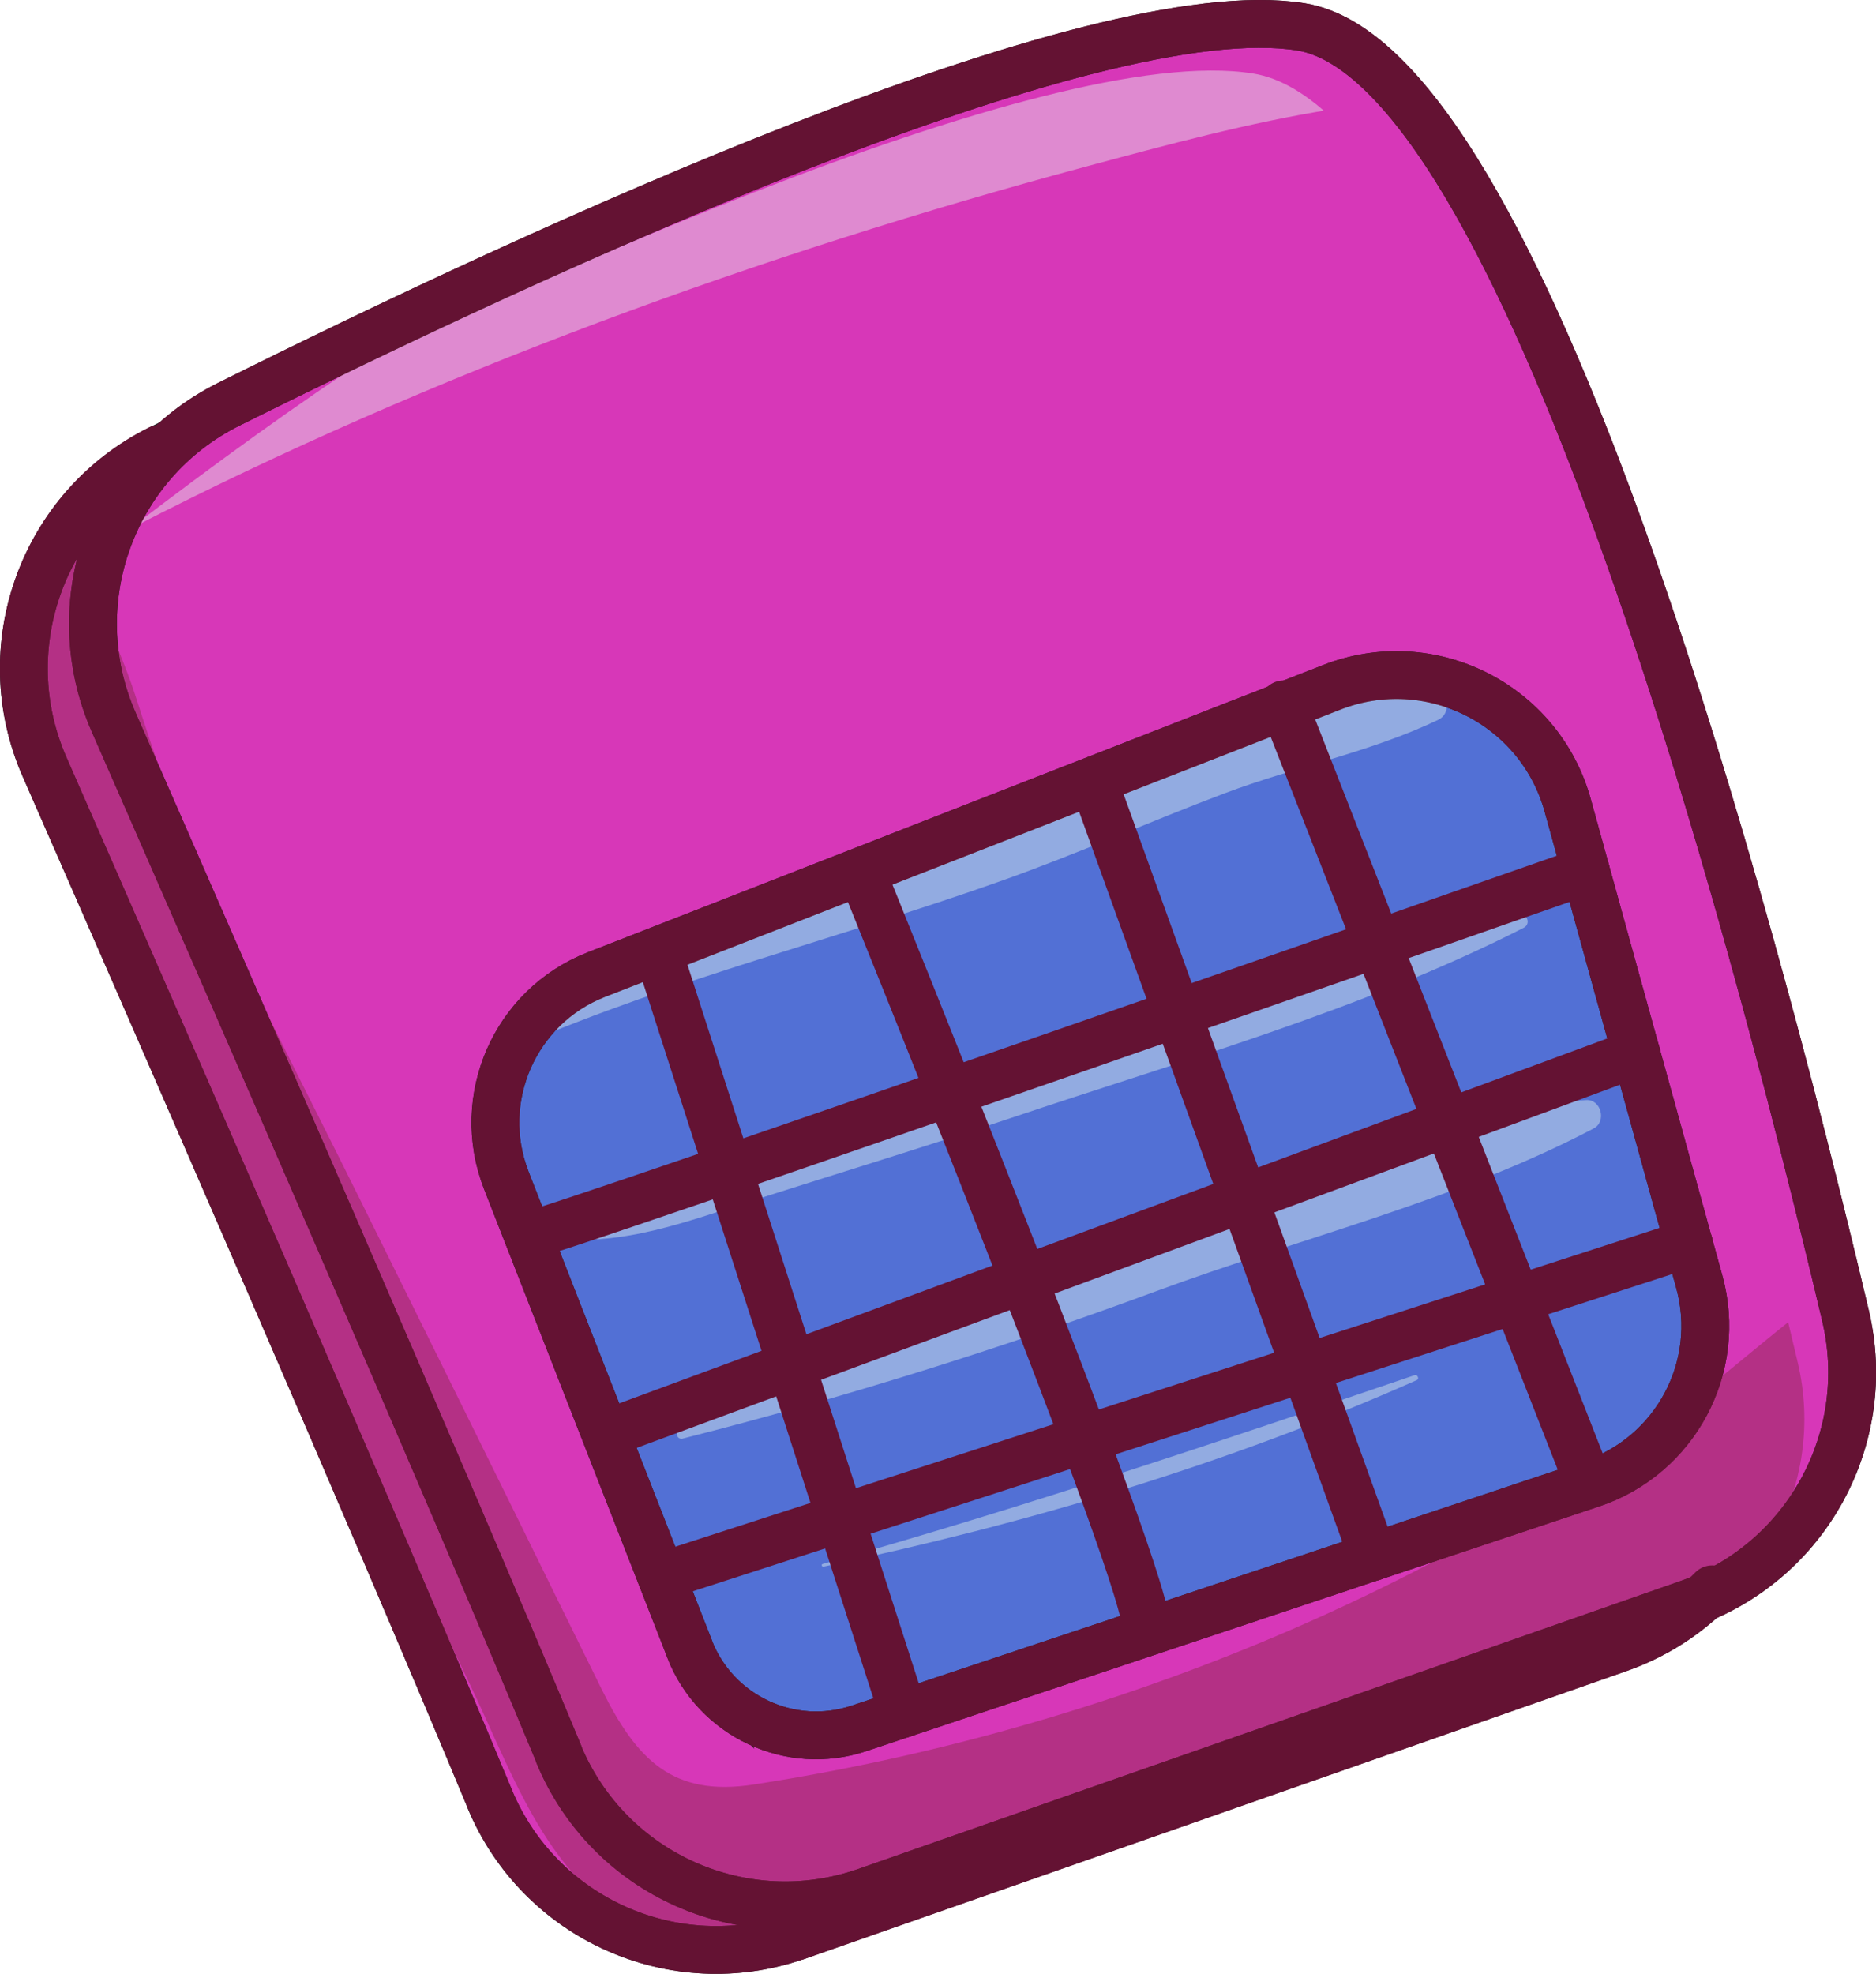 <?xml version="1.0" encoding="UTF-8" standalone="no"?>
<svg
   id="Calque_2"
   data-name="Calque 2"
   viewBox="0 0 98.49 103.6"
   version="1.1"
   sodipodi:docname="calculator-empty.svg"
   inkscape:version="1.4.2 (2aeb623e1d, 2025-05-12)"
   xmlns:inkscape="http://www.inkscape.org/namespaces/inkscape"
   xmlns:sodipodi="http://sodipodi.sourceforge.net/DTD/sodipodi-0.dtd"
   xmlns="http://www.w3.org/2000/svg"
   xmlns:svg="http://www.w3.org/2000/svg">
  <sodipodi:namedview
     id="namedview29"
     pagecolor="#ffffff"
     bordercolor="#000000"
     borderopacity="0.25"
     inkscape:showpageshadow="2"
     inkscape:pageopacity="0.0"
     inkscape:pagecheckerboard="0"
     inkscape:deskcolor="#d1d1d1"
     inkscape:zoom="6.0907337"
     inkscape:cx="49.25515"
     inkscape:cy="51.799999"
     inkscape:window-width="1600"
     inkscape:window-height="836"
     inkscape:window-x="0"
     inkscape:window-y="27"
     inkscape:window-maximized="1"
     inkscape:current-layer="g20" />
  <defs
     id="defs1">
    <style
       id="style1">
      .cls-1, .cls-2 {
        fill: none;
      }

      .cls-1, .cls-3, .cls-4, .cls-5 {
        stroke-width: 0px;
      }

      .cls-6 {
        fill: #d737b8;
      }

      .cls-6, .cls-7, .cls-2, .cls-8 {
        stroke-width: 2.51px;
      }

      .cls-6, .cls-7, .cls-8 {
        stroke: #231f20;
      }

      .cls-6, .cls-2, .cls-8 {
        stroke-linecap: round;
        stroke-linejoin: round;
      }

      .cls-7 {
        fill: #5270d5;
        stroke-miterlimit: 10;
      }

      .cls-2 {
        stroke: #641233;
      }

      .cls-8 {
        fill: #ff8799;
      }

      .cls-9 {
        clip-path: url(#clippath);
      }

      .cls-3 {
        fill: #eafdf1;
      }

      .cls-10 {
        opacity: .42;
      }

      .cls-4 {
        fill: #82263e;
      }

      .cls-5 {
        fill: #1d3e83;
      }
    </style>
    <clipPath
       id="clippath">
      <path
         class="cls-1"
         d="m26.83,94.52c-6.06-14.59-17.03-39.72-23.37-54.16-2.76-6.28-.1-13.63,6.04-16.69C25.56,15.66,54.85,2.1,65.79,3.86c11.68,1.88,23.53,46.26,28.59,67.65,1.52,6.42-2.05,12.94-8.28,15.12l-43.13,15.1c-6.44,2.26-13.53-.9-16.15-7.21Z"
         id="path1" />
    </clipPath>
  </defs>
  <g
     id="Layer_1"
     data-name="Layer 1">
    <g
       id="g29">
      <path
         class="cls-6"
         d="m25.71,94.42c-6.06-14.59-17.03-39.72-23.37-54.16-2.76-6.28-.1-13.63,6.04-16.69C24.44,15.55,53.72,1.99,64.67,3.75c11.68,1.88,23.53,46.26,28.59,67.65,1.52,6.42-2.05,12.94-8.28,15.12l-43.13,15.1c-6.44,2.26-13.53-.9-16.15-7.21Z"
         id="path2" />
      <path
         class="cls-6"
         d="m29.34,92.07c-6.06-14.59-17.03-39.72-23.37-54.16-2.76-6.28-.1-13.63,6.04-16.69C28.07,13.21,57.36-.35,68.3,1.41c11.68,1.88,23.53,46.26,28.59,67.65,1.52,6.42-2.05,12.94-8.28,15.12l-43.13,15.1c-6.44,2.26-13.53-.9-16.15-7.21Z"
         id="path3" />
      <path
         class="cls-7"
         d="m36.21,86.56l-9.63-24.61c-1.67-4.28.44-9.11,4.72-10.79l38.61-15.08c5.16-2.02,10.93.87,12.4,6.21l6.9,24.98c1.24,4.48-1.25,9.14-5.65,10.61l-38.46,12.84c-3.6,1.2-7.52-.63-8.9-4.17Z"
         id="path5" />
      <g
         class="cls-10"
         id="g21">
        <g
           class="cls-9"
           clip-path="url(#clippath)"
           id="g20">
          <path
             class="cls-4"
             d="m3.33,27.26c-.45,4-1.61,6.56-.93,10.66.53,3.19,1.64,6.3,2.79,9.31,2.56,6.72,5.9,13.13,9.03,19.61,3.45,7.13,6.9,14.26,10.36,21.38,2.65,5.47,4.64,12.2,11.34,13.52,5.72,1.13,12.56-.76,18.11-2.1,6.3-1.52,12.41-3.62,18.37-6.18,6.09-2.62,11.96-5.73,17.52-9.35s11.35-7.33,15.18-12.43c2.74-3.65-2.46-8.03-5.98-5.98-4.71,2.75-8.65,6.87-13.2,9.93s-9.4,5.82-14.38,8.2c-10.03,4.8-21.01,8.15-32,9.84-4.23.65-6.12-1.32-7.94-4.98-1.46-2.96-2.92-5.92-4.37-8.88-2.77-5.62-5.55-11.24-8.33-16.85-2.8-5.65-5.73-11.26-8.31-17.01-1.41-3.13-2.47-6.29-3.52-9.55-.92-2.83-2.74-6.16-3.01-9.14-.04-.46-.65-.45-.7,0h0Z"
             id="path13" />
          <path
             class="cls-3"
             d="m27.19,54.91c8.38-3.59,16.88-5.66,25.42-8.69,3.94-1.4,7.76-3.1,11.68-4.58,3.69-1.39,7.66-2.16,11.2-3.85.87-.41.41-1.75-.47-1.75-8.25,0-17.19,5.53-24.7,8.56-4.1,1.66-8.41,2.71-12.48,4.43-3.76,1.59-7.18,3.73-10.79,5.62-.16.09-.02.31.14.24h0Z"
             id="path15" />
          <path
             class="cls-3"
             d="m29.05,64.98c3.66.46,7.13-.91,10.57-2,4.49-1.43,8.99-2.8,13.46-4.3,8.95-3.01,18.49-5.69,26.91-9.98.45-.23.12-.86-.33-.77-8.93,1.78-17.75,5.43-26.32,8.48-3.7,1.31-7.37,2.73-11.05,4.11-4.12,1.55-8.77,4.26-13.24,4.09-.25,0-.23.35,0,.38h0Z"
             id="path16" />
          <path
             class="cls-3"
             d="m35.84,75.51c8.44-2.14,16.72-4.73,24.89-7.75,7.57-2.79,15.79-4.77,22.94-8.53.69-.36.39-1.54-.4-1.49-8.05.49-15.9,4.24-23.32,7.15-8.15,3.19-16.08,6.93-24.24,10.12-.3.12-.19.58.14.5h0Z"
             id="path17" />
          <path
             class="cls-3"
             d="m43.23,82.23c10.73-2.27,21.12-5.34,31.15-9.79.15-.06.04-.31-.11-.26-10.28,3.5-20.62,6.96-31.08,9.91-.09.02-.05.15.04.14h0Z"
             id="path18" />
          <path
             class="cls-3"
             d="m6.98,27.68c15.58-8.04,33.09-14.39,50.01-18.93,4.25-1.14,8.59-2.32,12.94-3.01,5.5-.87,7.44,5.64,9.67,9.61,4.38,7.78,8.26,17.73,14.8,23.88,1.49,1.4,3.75,0,3.34-1.94-1.13-5.29-4.36-10.11-6.98-14.77s-5.48-9.73-8.22-14.59c-1.84-3.27-3.51-6.93-7.34-8.18-4.04-1.32-9.02.39-12.98,1.32-9.74,2.28-19.25,5.42-28.35,9.58-9.9,4.52-18.31,10.45-26.92,17-.02.02,0,.05.02.04h0Z"
             id="path19" />
          <path
             class="cls-3"
             d="m67.73,2.59c3.68,2.02,6.77,6.92,9.05,10.28,2.1,3.1,3.76,6.5,5.36,9.88,3.88,8.21,6.9,16.8,10.79,25,.61,1.28,2.47.34,2.19-.92-2.14-9.72-5.73-19.43-9.98-28.43-1.66-3.52-3.71-6.97-6.23-9.95-3.11-3.67-6.57-4.64-10.8-6.5-.43-.19-.81.41-.38.65h0Z"
             id="path20" />
        </g>
      </g>
      <g
         id="g25">
        <path
           class="cls-2"
           d="m27.72,64.85c1.26-.15,55.54-19.14,55.54-19.14"
           id="path21" />
        <line
           class="cls-2"
           x1="31.8"
           y1="75.26"
           x2="85.91"
           y2="55.28"
           id="line21" />
        <line
           class="cls-2"
           x1="34.72"
           y1="82.74"
           x2="88.67"
           y2="65.27"
           id="line22" />
        <line
           class="cls-2"
           x1="47.43"
           y1="89.95"
           x2="34.72"
           y2="50.47"
           id="line23" />
        <path
           class="cls-2"
           d="m60.13,85.43c.66-1.37-14.85-39.54-14.85-39.54"
           id="path23" />
        <line
           class="cls-2"
           x1="72.09"
           y1="81.72"
           x2="57.78"
           y2="42.03"
           id="line24" />
        <line
           class="cls-2"
           x1="83.27"
           y1="77.5"
           x2="67.39"
           y2="36.97"
           id="line25" />
      </g>
      <path
         class="cls-2"
         d="m41.86,101.62c-6.44,2.26-13.53-.9-16.15-7.21-6.06-14.59-17.03-39.72-23.37-54.16-2.76-6.28-.1-13.63,6.04-16.69"
         id="path25" />
      <path
         class="cls-2"
         d="m89.89,83.42c-1.34,1.36-3,2.44-4.91,3.11l-43.13,15.1"
         id="path26" />
      <path
         class="cls-2"
         d="m29.34,92.07c-6.06-14.59-17.03-39.72-23.37-54.16-2.76-6.28-.1-13.63,6.04-16.69C28.07,13.21,57.36-.35,68.3,1.41c11.68,1.88,23.53,46.26,28.59,67.65,1.52,6.42-2.05,12.94-8.28,15.12l-43.13,15.1c-6.44,2.26-13.53-.9-16.15-7.21Z"
         id="path27" />
      <path
         class="cls-2"
         d="m36.21,86.56l-9.63-24.61c-1.67-4.28.44-9.11,4.72-10.79l38.61-15.08c5.16-2.02,10.93.87,12.4,6.21l6.9,24.98c1.24,4.48-1.25,9.14-5.65,10.61l-38.46,12.84c-3.6,1.2-7.52-.63-8.9-4.17Z"
         id="path29" />
    </g>
  </g>
</svg>
